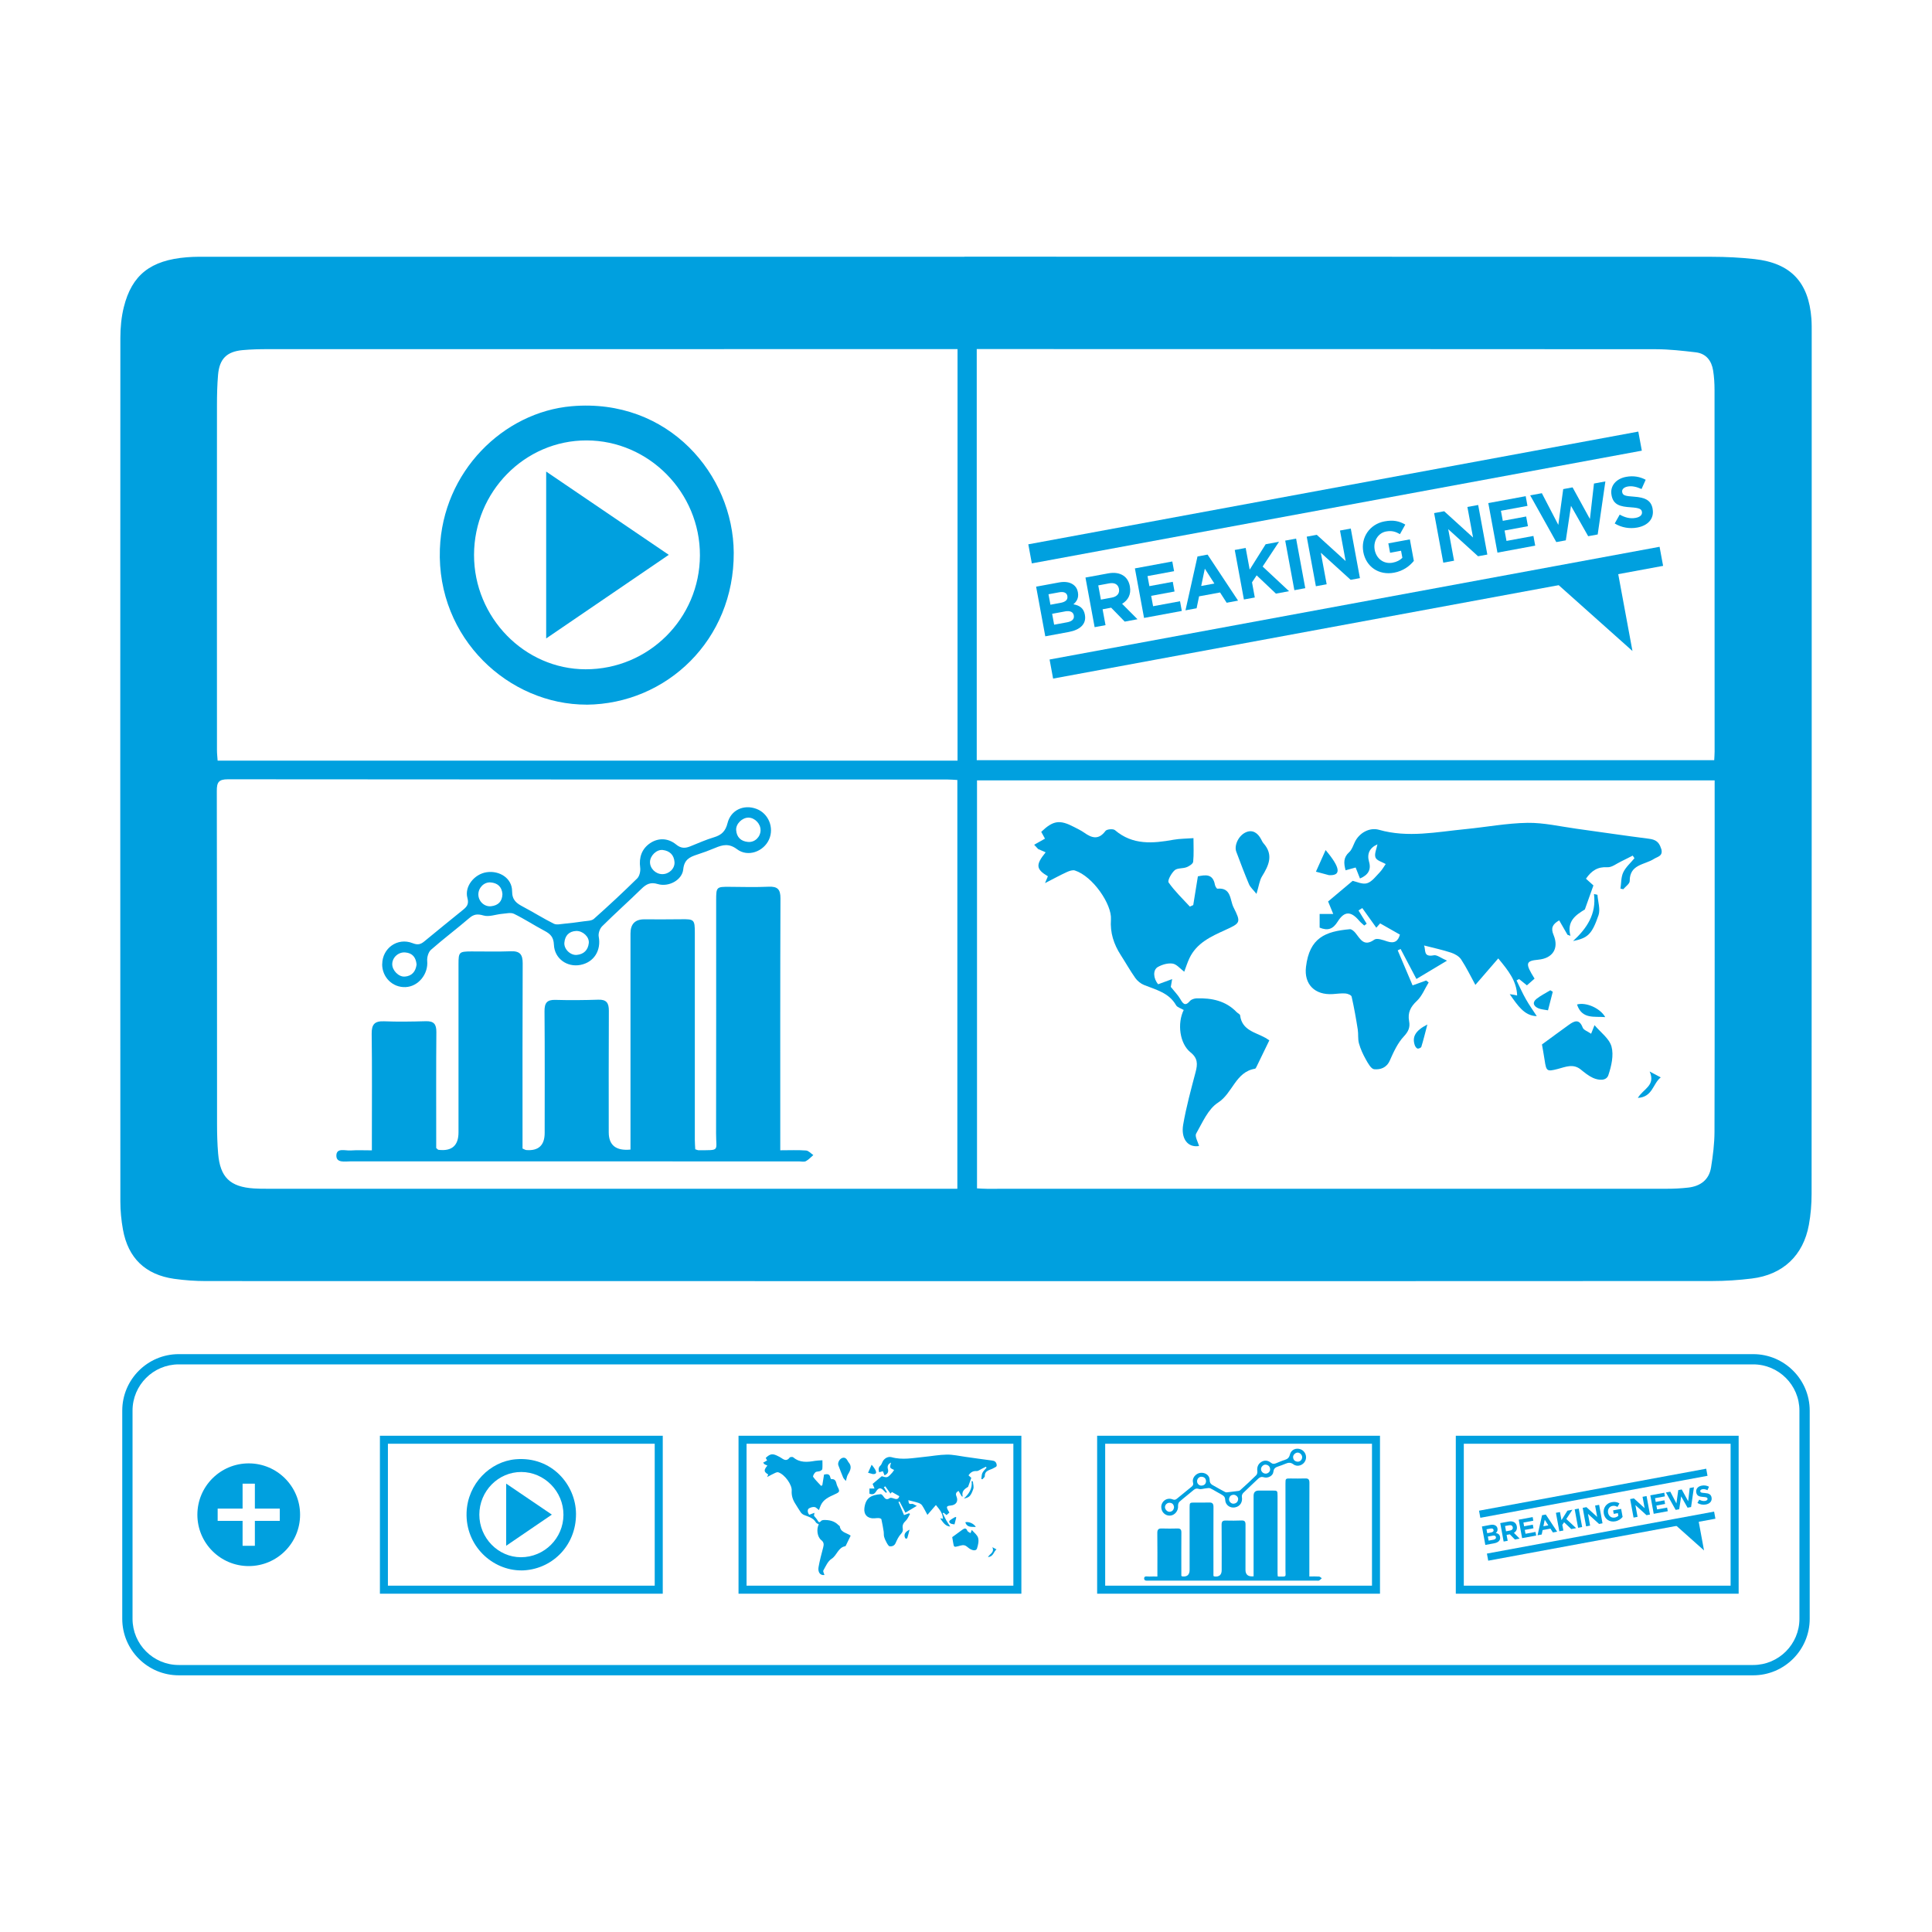 <svg xmlns="http://www.w3.org/2000/svg" viewBox="0 0 500 500"><defs><style>.cls-1 {        fill: #00a0df;      }</style></defs><path class="cls-1" d="M453.74,433.57H46.26c-8.06,0-14.62-6.56-14.62-14.62v-53.88c0-8.06,6.56-14.62,14.62-14.62h407.47c8.06,0,14.62,6.56,14.62,14.62v53.88c0,8.06-6.56,14.62-14.62,14.62ZM46.26,353.1c-6.6,0-11.96,5.37-11.96,11.96v53.88c0,6.6,5.37,11.96,11.96,11.96h407.47c6.6,0,11.96-5.37,11.96-11.96v-53.88c0-6.6-5.37-11.96-11.96-11.96H46.26Z"></path><path class="cls-1" d="m171.52 412.45h-73.2v-40.88h73.2v40.88zm-71.13-2.08h69.05v-36.73h-69.05v36.73z"></path><path class="cls-1" d="M134.9,406.42c-7.48.01-14.45-6.36-14.15-14.99.27-7.48,6.12-13.2,12.69-13.77,9.35-.81,15.59,6.62,15.63,14.12.05,8.43-6.48,14.58-14.18,14.65ZM134.8,403.01c6.07,0,11-4.9,11.02-10.97.02-6.06-4.92-11.08-10.92-11.09-5.96-.01-10.84,4.95-10.85,11.03,0,6.03,4.86,11.02,10.75,11.03Z"></path><path class="cls-1" d="m131 400.04v-16.08c3.97 2.7 7.81 5.3 11.82 8.02-3.95 2.69-7.79 5.31-11.82 8.06z"></path><path class="cls-1" d="M383.52,395.05l2.22-.41c.55-.1,1-.03,1.33.19.26.18.42.42.48.75h0c.1.55-.13.91-.44,1.16.59.11.99.37,1.11,1.01h0c.16.89-.47,1.46-1.55,1.66l-2.27.42-.88-4.78ZM386.53,395.95c-.06-.31-.34-.45-.78-.36l-1.04.19.19,1.01.97-.18c.46-.09.73-.29.66-.65h0ZM386.28,397.44l-1.22.22.19,1.05,1.25-.23c.46-.09.71-.3.65-.66h0c-.06-.33-.33-.49-.87-.39Z"></path><path class="cls-1" d="M388.28,394.17l2.18-.4c.61-.11,1.11-.03,1.48.23.32.22.53.57.61,1.02h0c.14.79-.18,1.35-.75,1.68l1.48,1.49-1.23.23-1.31-1.34-.83.15.28,1.53-1.05.19-.88-4.78ZM390.82,396.1c.51-.09.76-.42.68-.82h0c-.08-.46-.44-.64-.95-.54l-1.04.19.25,1.37,1.07-.2Z"></path><path class="cls-1" d="M393.04,393.29l3.61-.67.17.94-2.56.47.18.97,2.25-.42.17.94-2.25.42.19,1,2.59-.48.17.94-3.64.67-.88-4.78Z"></path><path class="cls-1" d="M399.08,392.14l.97-.18,2.94,4.44-1.1.2-.64-.99-2.02.37-.24,1.15-1.07.2,1.16-5.19ZM400.7,394.75l-.92-1.43-.35,1.67,1.27-.23Z"></path><path class="cls-1" d="M402.67,391.51l1.05-.19.39,2.09,1.54-2.45,1.29-.24-1.58,2.39,2.54,2.38-1.26.23-1.86-1.76-.45.68.27,1.46-1.05.19-.88-4.78Z"></path><path class="cls-1" d="M407.53,390.61l1.05-.19.88,4.78-1.05.19-.88-4.78Z"></path><path class="cls-1" d="M409.6,390.23l.97-.18,2.78,2.53-.54-2.94,1.04-.19.88,4.78-.89.17-2.88-2.61.56,3.04-1.04.19-.88-4.78Z"></path><path class="cls-1" d="M415.06,391.71h0c-.25-1.37.6-2.68,2.05-2.95.86-.16,1.42-.02,2,.31l-.51.92c-.43-.24-.79-.36-1.34-.25-.76.14-1.25.93-1.1,1.74h0c.16.89.88,1.42,1.73,1.26.38-.07.71-.23.94-.47l-.13-.68-1.06.2-.17-.91,2.08-.38.38,2.08c-.41.51-1.03.97-1.9,1.14-1.49.28-2.71-.58-2.97-1.99Z"></path><path class="cls-1" d="M421.88,387.96l.97-.18,2.78,2.53-.54-2.94,1.04-.19.88,4.78-.89.17-2.88-2.61.56,3.04-1.04.19-.88-4.78Z"></path><path class="cls-1" d="M427.1,386.99l3.61-.67.17.94-2.56.47.18.97,2.25-.42.17.94-2.25.42.19,1,2.59-.48.17.94-3.64.67-.88-4.78Z"></path><path class="cls-1" d="M431.14,386.25l1.13-.21,1.59,3.05.47-3.45.9-.17,1.67,3.05.39-3.42,1.1-.2-.74,5.12-.91.17-1.66-2.93-.5,3.33-.92.17-2.52-4.51Z"></path><path class="cls-1" d="M439.29,388.97l.48-.86c.5.28.99.42,1.53.32.43-.08.66-.3.61-.58h0c-.05-.28-.24-.39-1.07-.44-1.01-.07-1.68-.22-1.85-1.17h0c-.16-.88.43-1.58,1.41-1.76.7-.13,1.33-.02,1.89.28l-.4.89c-.48-.22-.93-.32-1.33-.24s-.58.3-.54.53h0c.06.33.28.39,1.15.45,1.02.07,1.63.32,1.78,1.15h0c.18.96-.45,1.63-1.48,1.82-.72.13-1.5.02-2.17-.39Z"></path><rect class="cls-1" transform="translate(-63.36 81.36) rotate(-10.47)" x="382.44" y="385.52" width="59.79" height="1.87"></rect><rect class="cls-1" transform="translate(-65.35 81.92) rotate(-10.47)" x="384.49" y="396.62" width="59.79" height="1.87"></rect><polygon class="cls-1" points="441 401.25 439.46 392.92 433 394.12"></polygon><path class="cls-1" d="m449.96 412.45h-73.2v-40.88h73.2v40.88zm-71.13-2.08h69.05v-36.73h-69.05v36.73z"></path><path class="cls-1" d="M338.9,407.99c.93,0,1.71-.04,2.48.02.24.02.47.29.7.44-.24.2-.45.45-.72.59-.17.09-.43.02-.65.02-14.41,0-28.82,0-43.23,0-.53,0-1.38.18-1.38-.55,0-.79.86-.47,1.37-.5.65-.04,1.3-.01,2.06-.01,0-.45,0-.78,0-1.11,0-3.37.03-6.75-.02-10.12-.01-.9.27-1.24,1.18-1.2,1.34.05,2.69.03,4.03,0,.78-.02,1.03.28,1.02,1.05-.03,3.4-.01,6.81-.01,10.22,0,.34,0,.68,0,.96.12.1.16.17.21.17q1.93.23,1.93-1.68c0-5.4,0-10.81,0-16.21,0-1.16.06-1.22,1.21-1.22,1.28,0,2.56.03,3.84-.01.87-.03,1.13.32,1.13,1.16-.03,5.59-.01,11.18-.01,16.78,0,.37,0,.74,0,1.07.19.08.27.14.35.14q1.78.14,1.78-1.66c0-3.91.02-7.81-.02-11.72,0-.81.23-1.13,1.06-1.1,1.37.04,2.75.03,4.12-.02.8-.03,1.02.32,1.01,1.07-.02,3.9-.01,7.81-.01,11.72q0,1.87,2.1,1.66c0-.37,0-.76,0-1.15,0-6.56,0-13.12,0-19.68q0-1.37,1.33-1.36c1.19,0,2.37.01,3.56,0,1.24-.02,1.31.03,1.31,1.31,0,4.65,0,9.31,0,13.96,0,2,0,4,0,6,0,.3.03.61.04.9.15.05.24.1.33.09,2.09,0,1.68.12,1.68-1.6.02-7.5,0-15,0-22.49,0-1.29.03-1.31,1.31-1.3,1.25.01,2.5.04,3.75-.01.85-.04,1.14.25,1.14,1.12-.03,7.69-.02,15.37-.02,23.06v1.23Z"></path><path class="cls-1" d="M300.53,390.05c0-1.53,1.47-2.59,2.93-2.02.51.2.78.12,1.15-.19,1.23-1.02,2.47-2.01,3.7-3.02.37-.3.6-.55.44-1.15-.3-1.12.67-2.31,1.86-2.49,1.26-.18,2.45.6,2.45,1.83,0,.89.45,1.18,1.08,1.51.99.53,1.95,1.13,2.95,1.63.27.13.66.03.99,0,.63-.06,1.26-.14,1.88-.23.34-.05.76-.04.98-.24,1.42-1.27,2.82-2.56,4.17-3.9.23-.22.33-.7.29-1.03-.14-.99.16-1.82.96-2.36.77-.52,1.71-.52,2.52.14.47.39.87.36,1.36.16.75-.3,1.5-.64,2.27-.87.73-.22,1.12-.59,1.31-1.36.31-1.27,1.57-1.84,2.79-1.38,1.16.44,1.72,1.81,1.21,2.95-.53,1.17-2.04,1.72-3.08.94-.78-.58-1.39-.44-2.12-.13-.57.24-1.16.46-1.75.65-.71.23-1.22.49-1.32,1.42-.1,1.03-1.4,1.73-2.46,1.41-.69-.21-1.1,0-1.56.45-1.25,1.22-2.56,2.38-3.8,3.62-.23.23-.39.69-.33,1,.24,1.33-.46,2.47-1.77,2.72-1.28.25-2.5-.6-2.55-1.95-.03-.73-.34-1.04-.9-1.34-.99-.52-1.94-1.15-2.94-1.64-.31-.15-.77-.03-1.15,0-.6.05-1.25.32-1.78.16-.59-.17-.94-.13-1.39.26-1.21,1.04-2.48,1.99-3.67,3.04-.25.22-.4.73-.37,1.08.11,1.25-.85,2.47-2.09,2.52-1.25.05-2.26-.95-2.25-2.22ZM327.53,381.38c.65,0,1.22-.54,1.18-1.17-.05-.68-.47-1.08-1.13-1.16-.59-.07-1.22.54-1.23,1.14-.02.62.54,1.18,1.18,1.18ZM337,377.14c.01-.62-.56-1.21-1.17-1.21-.6,0-1.22.61-1.18,1.21.05.68.46,1.08,1.13,1.14.66.06,1.2-.47,1.22-1.13ZM303.84,390.08c-.06-.67-.39-1.11-1.1-1.16-.66-.05-1.24.49-1.25,1.13,0,.59.61,1.25,1.22,1.2.68-.05,1.05-.49,1.13-1.17ZM319.23,386.85c-.72.03-1.08.46-1.15,1.12-.06.62.57,1.24,1.19,1.18.68-.06,1.09-.47,1.16-1.14.06-.6-.57-1.18-1.21-1.17ZM312.12,383.3c-.05-.71-.47-1.07-1.14-1.12-.64-.05-1.19.53-1.18,1.18.01.65.58,1.19,1.23,1.11.68-.08,1.07-.46,1.09-1.17Z"></path><path class="cls-1" d="m357.14 412.45h-73.2v-40.88h73.2v40.88zm-71.12-2.08h69.05v-36.73h-69.05v36.73z"></path><path class="cls-1" d="M211.9,394.48c-.28-.17-.61-.25-.73-.46-.69-1.21-1.94-1.48-3.09-1.95-.32-.13-.64-.39-.84-.67-.5-.71-.93-1.48-1.4-2.21-.68-1.05-1.04-2.15-.95-3.44.1-1.45-1.75-4.16-3.48-4.72-.22-.07-.54.04-.78.15-.65.3-1.27.64-2.1,1.07.14-.34.21-.5.28-.66-1.15-.69-1.2-1.1-.21-2.31-.26-.11-.49-.22-.73-.32-.13-.14-.25-.27-.38-.41.32-.18.64-.36,1.04-.59-.07-.13-.22-.39-.36-.65,1.15-1.1,1.78-1.19,3.16-.47.33.17.68.33.98.55.74.53,1.4.72,2.05-.17.13-.17.74-.22.91-.08,1.71,1.46,3.65,1.28,5.65.93.58-.1,1.17-.1,1.92-.15,0,.81.05,1.55-.03,2.28-.02.2-.38.43-.63.53-.37.14-.89.06-1.16.3-.32.28-.71.99-.58,1.18.59.84,1.35,1.56,2.05,2.33.11-.05.22-.1.32-.15.14-.9.29-1.8.45-2.77.74-.15,1.45-.27,1.64.81.03.14.17.38.24.38,1.36-.13,1.2,1.1,1.55,1.79.74,1.47.69,1.52-.81,2.2-1.37.63-2.75,1.24-3.44,2.71-.2.43-.34.88-.5,1.3-.4-.29-.73-.72-1.12-.78-.45-.07-1.01.09-1.42.32-.51.28-.44,1.12.03,1.67.4-.15.8-.29,1.35-.5-.08.49-.13.75-.13.75.39.49.69.79.9,1.15.26.45.46.77.95.21.13-.16.42-.24.65-.25,1.44-.04,2.79.23,3.85,1.33.11.11.32.2.34.31.18,1.44,1.46,1.62,2.42,2.16.11.06.21.13.39.25-.41.85-.81,1.68-1.22,2.51-.04.08-.1.21-.16.22-1.88.31-2.15,2.37-3.57,3.27-.96.61-1.5,1.92-2.11,2.99-.15.26.18.8.28,1.19-1.15.18-1.75-.79-1.53-2.05.3-1.72.76-3.4,1.2-5.09.2-.75.21-1.32-.49-1.88-1.04-.83-1.31-2.78-.65-4.1Z"></path><path class="cls-1" d="M246.43,397.81c.96-.7,1.77-1.3,2.59-1.89.53-.38,1-.61,1.34.26.09.24.49.37.81.59.15-.38.25-.63.33-.83.57.68,1.43,1.29,1.64,2.07.23.83-.01,1.88-.3,2.75-.2.6-.96.51-1.48.27-.43-.19-.81-.51-1.18-.81-.73-.59-1.47-.25-2.21-.06-1.05.27-1.11.23-1.28-.85-.08-.55-.19-1.1-.26-1.51Z"></path><path class="cls-1" d="M218.92,383.29c-.32-.4-.59-.63-.72-.93-.44-1.03-.83-2.08-1.23-3.13-.23-.6.21-1.58.95-1.89.64-.27,1.12.09,1.43.67.07.14.14.29.24.4.98,1.11.5,2.13-.15,3.19-.25.4-.3.92-.53,1.68Z"></path><path class="cls-1" d="M224.65,381.15c.28-.63.59-1.32.93-2.08,1.47,1.74,1.5,2.48.32,2.42-.35-.09-.69-.19-1.25-.34Z"></path><path class="cls-1" d="M249.44,387.84c1.31-1.21,2.26-2.58,2.01-4.53l.33.07c.05.66.3,1.4.1,1.97-.64,1.85-1.04,2.2-2.45,2.48Z"></path><path class="cls-1" d="M249.82,393.96c.89-.25,2.25.37,2.72,1.22-1.04-.09-2.24.24-2.72-1.22Z"></path><path class="cls-1" d="M247.48,392.72c-.15.56-.29,1.13-.46,1.79-.35-.07-.67-.08-.93-.2-.47-.21-.6-.57-.15-.92.4-.31.87-.54,1.31-.81.08.05.16.09.24.14Z"></path><path class="cls-1" d="M235.39,395.89c-.22.85-.38,1.51-.58,2.15-.03.09-.27.2-.37.16-.12-.04-.23-.21-.27-.35-.25-.78.06-1.38,1.22-1.97Z"></path><path class="cls-1" d="M255.68,402.96c.53-.88,1.74-1.18,1.14-2.55.46.24.7.38,1.07.57-.77.6-.77,1.9-2.21,1.98Z"></path><path class="cls-1" d="M257.92,378.93c-.19-.66-.55-.87-1.19-.95-2.32-.29-4.64-.64-6.95-.96-1.58-.22-3.16-.59-4.73-.57-1.99.03-3.97.41-5.96.6-2.78.27-5.56.86-8.35.07-.92-.26-1.92.31-2.34,1.19-.16.34-.28.73-.54.97-.57.51-.53,1.06-.34,1.74.32-.09.61-.17.97-.27.14.34.27.67.42,1.06.78-.32,1.1-.84.88-1.61-.22-.75.05-1.35.81-1.68-.08.43-.32.92-.19,1.27.12.3.66.44.98.63-.17.24-.33.55-.57.79-.38.39-.76.92-1.24,1.06-.45.13-1.03-.16-1.38-.23-.77.65-1.53,1.29-2.37,1.99.12.28.29.7.49,1.2h-1.31v1.32c.81.33,1.29.14,1.74-.59.65-1.04,1.28-1.01,2.07-.08.14.17.32.31.49.46.08-.06.16-.12.23-.17-.26-.43-.53-.85-.79-1.28.12-.08.24-.15.36-.23.45.63.9,1.26,1.35,1.89.16-.18.3-.35.37-.42.68.39,1.28.72,1.91,1.08-.17.6-.5.89-1.22.66-.4-.13-.99-.35-1.24-.17-1,.71-1.34-.04-1.81-.64-.13-.17-.37-.39-.54-.37-2.36.21-3.9.82-4.23,3.63-.2,1.69.86,2.73,2.58,2.62.41-.03.81-.09,1.22-.06.21.02.57.16.6.3.24,1.05.42,2.11.59,3.17.07.44,0,.92.11,1.34.15.54.39,1.06.66,1.55.21.37.51.92.81.95.59.05,1.2-.13,1.51-.85.36-.82.76-1.68,1.35-2.32.45-.48.61-.89.5-1.47-.15-.81.14-1.38.75-1.95.5-.46.77-1.18,1.13-1.78l-.24-.19c-.42.15-.83.3-1.31.47-.5-1.17-.97-2.28-1.44-3.38.09-.04.19-.09.28-.13.49.93.99,1.87,1.52,2.89.97-.58,1.84-1.1,2.95-1.76-.59-.25-.97-.58-1.27-.52-1.04.2-.76-.5-.94-.95.95.25,1.8.42,2.61.69.36.12.77.35.97.66.52.79.93,1.65,1.37,2.45.73-.84,1.45-1.67,2.2-2.55.99,1.19,1.77,2.18,1.82,3.57-.09-.02-.19-.05-.3-.07-.09-.02-.19-.03-.42-.06.77,1.09,1.4,2.09,2.61,2.12-.35-.54-.73-1.06-1.04-1.62-.33-.59-.61-1.21-.91-1.82.08-.04.16-.09.24-.13.24.19.47.38.75.61.26-.23.51-.44.74-.65-.92-1.47-.87-1.71.35-1.82,1.39-.13,2.02-1.08,1.48-2.38-.28-.67-.11-1.04.54-1.41.28.48.54.94.8,1.39.09.03.19.07.28.1-.36-1.4.48-1.98,1.38-2.54.02-.01.03-.06.04-.08.27-.76.54-1.51.8-2.24-.28-.25-.5-.45-.72-.65.53-.78,1.13-1.17,2.07-1.11.42.03.87-.35,1.3-.55.38-.18.75-.38,1.13-.57.06.08.11.17.17.25-.37.45-.84.85-1.08,1.36-.22.46-.19,1.04-.27,1.57.09.02.18.04.27.06.22-.26.62-.53.62-.79-.01-1.62,1.44-1.55,2.34-2.13.35-.23.92-.26.7-.99Z"></path><path class="cls-1" d="m264.33 412.45h-73.2v-40.88h73.2v40.88zm-71.12-2.08h69.05v-36.73h-69.05v36.73z"></path><path class="cls-1" d="m64.37 378.72c-7.34 0-13.29 5.95-13.29 13.29s5.95 13.29 13.29 13.29 13.29-5.95 13.29-13.29-5.95-13.29-13.29-13.29zm8.04 14.88h-6.45v6.45h-3.18v-6.45h-6.45v-3.18h6.45v-6.45h3.18v6.45h6.45v3.18z"></path><path class="cls-1" d="M249.6,66.43c64.47,0,128.95,0,193.42.03,3.68,0,7.38.19,11.04.59,9.37,1.03,14.03,5.98,14.73,15.41.09,1.25.08,2.52.08,3.77,0,74.25.01,148.49-.03,222.74,0,2.67-.22,5.37-.7,8-1.44,7.95-6.73,12.93-14.76,13.91-3.4.42-6.85.65-10.28.65-62.54.04-125.08.03-187.63.03-67.38,0-134.76,0-202.14-.02-2.76,0-5.54-.2-8.26-.58-7.45-1.06-11.92-5.37-13.25-12.75-.43-2.38-.67-4.83-.67-7.25-.03-74.5-.04-148.99,0-223.49,0-2.66.25-5.39.89-7.97,2.08-8.38,6.95-12.16,16.32-12.92,2.09-.17,4.19-.13,6.29-.13,64.98,0,129.95,0,194.93,0ZM252.78,196.73h190.86c.04-.88.1-1.54.1-2.2,0-31.2,0-62.41-.02-93.61,0-1.67-.1-3.36-.36-5.01-.4-2.55-1.81-4.41-4.49-4.73-3.4-.4-6.83-.79-10.25-.8-57.75-.05-115.5-.04-173.25-.04-.89,0-1.78,0-2.59,0v106.39ZM247.81,196.86v-106.51c-.92,0-1.82,0-2.73,0-58.59,0-117.17,0-175.76.01-2.18,0-4.37.05-6.54.25-4.11.38-6,2.27-6.35,6.42-.22,2.59-.28,5.19-.28,7.79-.02,29.78-.01,59.55,0,89.33,0,.88.11,1.75.17,2.7h191.49ZM252.85,307.55c1.04.05,1.78.11,2.52.11,58.67,0,117.33,0,176-.01,1.84,0,3.7-.09,5.53-.3,3.15-.36,5.4-1.99,5.92-5.23.49-3.05.88-6.15.89-9.22.07-29.36.04-58.71.04-88.07,0-.91,0-1.82,0-2.87h-190.9v105.59ZM247.75,201.86c-.95-.05-1.69-.12-2.43-.12-62.11,0-124.22,0-186.33-.06-2.4,0-2.89.77-2.88,3,.07,28.77.04,57.54.06,86.31,0,2.51.07,5.04.28,7.54.52,6.16,3.09,8.64,9.26,9.04,1.17.08,2.35.08,3.52.08,58.59,0,117.17,0,175.76,0,.89,0,1.78,0,2.77,0v-105.8Z"></path><path class="cls-1" d="M151.82,182.36c-20.09.03-38.81-17.07-37.98-40.25.72-20.07,16.44-35.45,34.09-36.98,25.1-2.18,41.85,17.77,41.96,37.9.12,22.62-17.41,39.15-38.07,39.34ZM151.56,173.21c16.3.02,29.52-13.15,29.58-29.46.06-16.28-13.2-29.74-29.33-29.77-16.01-.03-29.1,13.28-29.13,29.62-.02,16.19,13.05,29.59,28.87,29.61Z"></path><path class="cls-1" d="M306.31,261.37c-.75-.45-1.64-.67-1.95-1.23-1.86-3.25-5.21-3.98-8.29-5.23-.86-.35-1.71-1.04-2.25-1.8-1.35-1.91-2.5-3.97-3.77-5.94-1.81-2.82-2.78-5.77-2.54-9.23.27-3.9-4.69-11.16-9.33-12.66-.6-.19-1.45.12-2.09.41-1.74.8-3.42,1.72-5.64,2.86.39-.93.56-1.35.74-1.77-3.09-1.84-3.22-2.96-.58-6.2-.68-.3-1.32-.58-1.95-.86-.34-.37-.68-.73-1.02-1.1.86-.48,1.72-.97,2.8-1.58-.19-.35-.58-1.05-.97-1.76,3.08-2.95,4.78-3.2,8.49-1.26.89.47,1.81.89,2.63,1.47,1.99,1.42,3.75,1.93,5.51-.45.34-.46,1.99-.6,2.45-.2,4.59,3.92,9.81,3.45,15.17,2.48,1.55-.28,3.15-.26,5.15-.41,0,2.18.12,4.16-.08,6.11-.06.54-1.03,1.15-1.7,1.41-1,.39-2.4.17-3.1.8-.85.76-1.9,2.67-1.55,3.16,1.58,2.26,3.62,4.19,5.5,6.24.29-.13.58-.27.87-.4.39-2.42.78-4.84,1.2-7.43,1.98-.41,3.89-.71,4.41,2.18.07.38.46,1.03.64,1.01,3.64-.36,3.23,2.96,4.16,4.8,1.99,3.96,1.86,4.08-2.16,5.91-3.69,1.68-7.37,3.34-9.24,7.29-.54,1.15-.92,2.37-1.34,3.49-1.06-.79-1.96-1.94-3-2.1-1.22-.19-2.71.24-3.82.87-1.36.76-1.19,3.01.07,4.47,1.08-.4,2.15-.79,3.62-1.33-.23,1.31-.35,2.01-.35,2.02,1.04,1.3,1.86,2.12,2.42,3.08.71,1.22,1.24,2.07,2.55.55.36-.42,1.14-.65,1.73-.67,3.88-.11,7.5.61,10.34,3.56.29.3.86.53.9.84.47,3.87,3.91,4.36,6.51,5.8.29.16.55.35,1.05.67-1.1,2.27-2.18,4.51-3.27,6.74-.11.22-.26.57-.43.6-5.05.82-5.78,6.35-9.58,8.78-2.57,1.65-4.03,5.16-5.66,8.02-.4.71.47,2.14.75,3.21-3.1.48-4.69-2.12-4.11-5.51.79-4.61,2.04-9.14,3.23-13.67.53-2.02.57-3.55-1.32-5.06-2.8-2.23-3.51-7.47-1.75-11.01Z"></path><path class="cls-1" d="M399.05,270.31c2.57-1.88,4.76-3.5,6.96-5.08,1.42-1.02,2.7-1.63,3.59.71.25.65,1.32.99,2.18,1.59.41-1.02.67-1.68.88-2.22,1.54,1.83,3.83,3.46,4.4,5.55.61,2.24-.03,5.04-.81,7.37-.53,1.6-2.57,1.36-3.98.73-1.15-.52-2.18-1.37-3.17-2.17-1.96-1.59-3.94-.67-5.93-.15-2.83.73-2.99.62-3.42-2.27-.22-1.48-.5-2.96-.69-4.06Z"></path><path class="cls-1" d="M325.17,231.33c-.86-1.08-1.59-1.7-1.93-2.49-1.17-2.77-2.23-5.59-3.29-8.41-.61-1.6.57-4.24,2.56-5.07,1.71-.71,3.01.25,3.85,1.81.2.37.36.77.64,1.08,2.64,2.99,1.36,5.72-.39,8.55-.66,1.07-.8,2.46-1.43,4.52Z"></path><path class="cls-1" d="M340.56,225.59c.76-1.7,1.59-3.54,2.51-5.59,3.95,4.68,4.02,6.66.86,6.49-.93-.25-1.85-.5-3.37-.9Z"></path><path class="cls-1" d="M407.12,243.53c3.52-3.25,6.07-6.94,5.4-12.16.3.07.6.13.9.2.12,1.78.8,3.75.27,5.3-1.72,4.98-2.79,5.89-6.57,6.67Z"></path><path class="cls-1" d="M408.13,259.96c2.38-.67,6.05,1,7.3,3.27-2.79-.25-6.01.64-7.3-3.27Z"></path><path class="cls-1" d="M401.86,256.65c-.39,1.51-.78,3.03-1.24,4.82-.95-.19-1.8-.22-2.51-.53-1.27-.56-1.62-1.54-.41-2.48,1.09-.84,2.34-1.46,3.52-2.18.21.13.42.25.63.38Z"></path><path class="cls-1" d="M369.4,265.14c-.6,2.28-1.02,4.04-1.56,5.78-.08.25-.73.53-1,.44-.31-.1-.61-.57-.72-.93-.68-2.1.17-3.7,3.28-5.29Z"></path><path class="cls-1" d="M423.87,284.14c1.41-2.38,4.66-3.17,3.06-6.84,1.22.65,1.89,1.01,2.87,1.53-2.07,1.61-2.07,5.09-5.94,5.31Z"></path><path class="cls-1" d="M201.94,297.69c2.49,0,4.59-.1,6.67.06.65.05,1.26.77,1.88,1.18-.64.54-1.21,1.2-1.93,1.58-.47.24-1.15.06-1.74.06-38.69,0-77.39,0-116.08-.01-1.43,0-3.69.48-3.69-1.47,0-2.13,2.3-1.25,3.67-1.35,1.73-.12,3.48-.03,5.52-.03,0-1.2,0-2.1,0-2.99,0-9.06.07-18.12-.05-27.18-.03-2.41.74-3.32,3.18-3.23,3.6.14,7.22.08,10.82-.02,2.09-.06,2.76.76,2.74,2.82-.08,9.14-.04,18.29-.04,27.43,0,.91,0,1.82,0,2.57.33.27.44.45.58.46q5.19.63,5.19-4.52c0-14.51,0-29.02,0-43.53,0-3.12.16-3.27,3.26-3.29,3.44-.01,6.89.09,10.32-.04,2.34-.09,3.04.87,3.03,3.13-.07,15.01-.04,30.03-.04,45.04,0,.99,0,1.97,0,2.88.5.21.72.37.95.39q4.78.39,4.78-4.45c0-10.48.05-20.97-.04-31.45-.02-2.17.62-3.03,2.85-2.96,3.69.11,7.39.07,11.07-.05,2.14-.07,2.74.87,2.73,2.87-.06,10.48-.03,20.97-.03,31.45q0,5.02,5.63,4.47c0-1,0-2.04,0-3.09,0-17.61,0-35.23,0-52.84q0-3.67,3.58-3.66c3.19,0,6.37.04,9.56-.02,3.32-.05,3.51.09,3.51,3.52,0,12.5,0,25,0,37.49,0,5.37,0,10.74,0,16.1,0,.82.07,1.63.11,2.42.41.12.64.26.88.25,5.62-.03,4.5.31,4.51-4.29.04-20.13.02-40.26.02-60.39,0-3.47.08-3.52,3.52-3.49,3.36.03,6.72.12,10.07-.03,2.29-.1,3.06.67,3.05,3.02-.08,20.63-.05,41.27-.05,61.9v3.3Z"></path><path class="cls-1" d="M98.92,249.51c.02-4.11,3.95-6.96,7.86-5.42,1.37.54,2.11.31,3.08-.5,3.29-2.73,6.62-5.4,9.94-8.1.99-.8,1.61-1.48,1.17-3.08-.82-2.99,1.79-6.21,4.98-6.68,3.39-.49,6.59,1.61,6.58,4.91,0,2.38,1.21,3.16,2.89,4.05,2.67,1.41,5.22,3.03,7.92,4.37.71.35,1.77.08,2.67,0,1.69-.16,3.38-.37,5.06-.62.9-.13,2.04-.11,2.63-.64,3.82-3.4,7.56-6.88,11.21-10.47.6-.6.89-1.88.77-2.77-.36-2.67.42-4.89,2.57-6.35,2.07-1.39,4.6-1.4,6.76.37,1.27,1.04,2.35.97,3.66.44,2.02-.81,4.02-1.71,6.1-2.33,1.95-.58,3-1.58,3.51-3.65.84-3.42,4.22-4.94,7.5-3.7,3.11,1.17,4.62,4.87,3.24,7.93-1.41,3.13-5.48,4.62-8.26,2.52-2.08-1.57-3.72-1.18-5.7-.34-1.54.65-3.12,1.23-4.71,1.74-1.91.62-3.28,1.31-3.53,3.8-.28,2.77-3.77,4.65-6.6,3.8-1.84-.56-2.95,0-4.2,1.22-3.35,3.28-6.86,6.4-10.19,9.71-.61.61-1.04,1.86-.88,2.69.66,3.57-1.23,6.64-4.75,7.31-3.43.66-6.7-1.62-6.85-5.23-.08-1.97-.91-2.79-2.42-3.59-2.67-1.41-5.2-3.08-7.9-4.4-.84-.41-2.06-.08-3.1,0-1.61.14-3.36.85-4.79.43-1.58-.46-2.52-.35-3.73.7-3.24,2.78-6.66,5.35-9.87,8.17-.68.6-1.07,1.95-.98,2.9.31,3.37-2.28,6.62-5.61,6.76-3.35.14-6.07-2.54-6.05-5.97ZM171.4,226.23c1.75.01,3.29-1.45,3.16-3.15-.13-1.83-1.26-2.89-3.03-3.1-1.59-.19-3.27,1.45-3.31,3.07-.05,1.67,1.44,3.17,3.18,3.18ZM196.83,214.86c.03-1.67-1.5-3.25-3.14-3.26-1.62,0-3.29,1.63-3.17,3.24.13,1.84,1.25,2.89,3.05,3.05,1.77.17,3.24-1.27,3.27-3.04ZM107.81,249.61c-.17-1.81-1.04-2.98-2.96-3.12-1.78-.13-3.33,1.31-3.34,3.03-.01,1.6,1.64,3.34,3.26,3.22,1.83-.14,2.81-1.31,3.04-3.13ZM149.14,240.93c-1.93.09-2.91,1.24-3.08,3.02-.16,1.65,1.54,3.32,3.19,3.18,1.82-.15,2.93-1.25,3.13-3.05.17-1.62-1.53-3.18-3.24-3.15ZM130.03,231.39c-.15-1.91-1.27-2.88-3.07-3.02-1.72-.13-3.2,1.43-3.16,3.17.04,1.74,1.56,3.19,3.31,2.99,1.81-.2,2.87-1.23,2.92-3.14Z"></path><path class="cls-1" d="M429.89,219.62c-.52-1.78-1.48-2.35-3.19-2.56-6.23-.79-12.45-1.73-18.67-2.58-4.23-.58-8.48-1.59-12.71-1.53-5.34.08-10.67,1.1-16.01,1.62-7.46.72-14.92,2.32-22.43.18-2.47-.7-5.15.82-6.27,3.21-.43.9-.75,1.97-1.45,2.59-1.52,1.36-1.42,2.85-.92,4.68.87-.24,1.63-.46,2.6-.72.36.92.71,1.8,1.12,2.84,2.08-.87,2.96-2.24,2.35-4.33-.59-2.02.13-3.62,2.17-4.5-.21,1.15-.86,2.47-.5,3.4.31.81,1.77,1.17,2.64,1.69-.45.64-.9,1.47-1.53,2.13-1.03,1.06-2.04,2.47-3.32,2.85-1.21.35-2.76-.44-3.7-.63-2.06,1.73-4.12,3.45-6.36,5.34.31.76.77,1.87,1.33,3.23h-3.52v3.54c2.16.89,3.47.36,4.68-1.57,1.74-2.78,3.45-2.71,5.56-.21.38.46.87.83,1.31,1.24.21-.16.42-.31.63-.47-.71-1.14-1.41-2.28-2.12-3.43.33-.21.65-.41.98-.62,1.21,1.69,2.41,3.37,3.63,5.08.42-.47.82-.93.99-1.12,1.83,1.04,3.42,1.94,5.12,2.91-.45,1.61-1.35,2.4-3.28,1.76-1.08-.36-2.67-.94-3.34-.46-2.68,1.91-3.6-.11-4.87-1.71-.36-.45-1-1.03-1.46-.99-6.35.56-10.46,2.2-11.36,9.75-.54,4.53,2.3,7.34,6.94,7.04,1.09-.07,2.19-.24,3.26-.16.58.04,1.53.42,1.61.81.64,2.81,1.14,5.66,1.59,8.51.19,1.19-.01,2.46.31,3.6.4,1.44,1.04,2.84,1.78,4.15.55.99,1.36,2.47,2.16,2.54,1.58.14,3.21-.34,4.05-2.27.97-2.2,2.03-4.52,3.64-6.24,1.21-1.29,1.64-2.38,1.35-3.93-.41-2.18.36-3.71,2.01-5.25,1.34-1.25,2.05-3.16,3.05-4.77-.21-.17-.43-.34-.64-.51-1.12.4-2.24.81-3.52,1.27-1.34-3.15-2.6-6.11-3.85-9.07.25-.12.5-.24.75-.35,1.32,2.51,2.65,5.02,4.09,7.76,2.62-1.57,4.94-2.95,7.92-4.74-1.59-.68-2.6-1.55-3.42-1.39-2.79.55-2.03-1.35-2.52-2.54,2.56.66,4.82,1.14,7,1.86.97.32,2.06.94,2.6,1.76,1.39,2.12,2.5,4.42,3.68,6.58,1.95-2.26,3.89-4.5,5.92-6.85,2.65,3.2,4.76,5.85,4.89,9.6-.23-.05-.52-.12-.8-.18-.25-.05-.51-.08-1.12-.17,2.06,2.93,3.77,5.62,7,5.69-.94-1.45-1.95-2.86-2.8-4.36-.9-1.58-1.64-3.26-2.44-4.89.22-.12.44-.23.66-.35.63.51,1.26,1.02,2.03,1.63.71-.62,1.36-1.19,1.98-1.74-2.48-3.95-2.33-4.59.95-4.9,3.72-.34,5.42-2.9,3.97-6.38-.76-1.81-.3-2.79,1.45-3.8.75,1.3,1.45,2.51,2.15,3.73.25.09.5.18.76.27-.98-3.75,1.3-5.33,3.71-6.81.06-.04.07-.15.1-.23.72-2.03,1.44-4.06,2.14-6-.74-.67-1.33-1.2-1.93-1.74,1.44-2.08,3.04-3.13,5.56-2.97,1.13.07,2.34-.93,3.5-1.48,1.02-.49,2.03-1.02,3.04-1.53.15.23.3.45.45.68-.99,1.21-2.25,2.29-2.9,3.66-.59,1.24-.51,2.8-.72,4.21.24.05.49.1.73.15.58-.71,1.67-1.41,1.66-2.12-.03-4.36,3.87-4.17,6.27-5.72.94-.61,2.46-.7,1.88-2.67Z"></path><path class="cls-1" d="m141.35 165.23v-43.19c10.67 7.24 20.97 14.24 31.73 21.55-10.59 7.22-20.91 14.26-31.73 21.64z"></path><path class="cls-1" d="M268.15,151.83l5.96-1.1c1.47-.27,2.7-.08,3.57.52.7.48,1.12,1.14,1.28,2.02v.04c.27,1.45-.35,2.4-1.17,3.08,1.59.29,2.67.99,2.98,2.71v.04c.44,2.35-1.25,3.87-4.15,4.41l-6.1,1.13-2.37-12.83ZM276.24,154.26c-.16-.84-.9-1.2-2.1-.98l-2.79.51.5,2.71,2.6-.48c1.25-.23,1.96-.78,1.78-1.73v-.04ZM275.55,158.25l-3.26.6.52,2.82,3.35-.62c1.25-.23,1.92-.81,1.74-1.76v-.04c-.17-.86-.91-1.27-2.35-1.01Z"></path><path class="cls-1" d="M280.92,149.47l5.87-1.08c1.63-.3,2.98-.08,3.98.61.85.58,1.42,1.52,1.64,2.73v.04c.39,2.07-.49,3.58-2.01,4.49l3.98,4-3.3.61-3.51-3.6-2.22.41.76,4.11-2.82.52-2.37-12.83ZM287.76,154.65c1.38-.25,2.03-1.13,1.83-2.21v-.04c-.23-1.21-1.19-1.68-2.56-1.42l-2.8.52.68,3.68,2.86-.53Z"></path><path class="cls-1" d="M293.71,147.1l9.68-1.79.46,2.51-6.87,1.27.48,2.6,6.05-1.12.46,2.51-6.05,1.12.5,2.69,6.97-1.29.46,2.51-9.77,1.81-2.37-12.83Z"></path><path class="cls-1" d="M309.92,144.01l2.6-.48,7.89,11.91-2.95.55-1.71-2.66-5.43,1-.64,3.09-2.88.53,3.11-13.94ZM314.28,151.02l-2.47-3.85-.94,4.48,3.41-.63Z"></path><path class="cls-1" d="M319.56,142.33l2.82-.52,1.04,5.61,4.13-6.57,3.46-.64-4.24,6.41,6.83,6.38-3.39.63-4.99-4.73-1.2,1.81.72,3.92-2.82.52-2.37-12.83Z"></path><path class="cls-1" d="M332.61,139.91l2.82-.52,2.37,12.83-2.82.52-2.37-12.83Z"></path><path class="cls-1" d="M338.18,138.89l2.6-.48,7.47,6.79-1.46-7.9,2.79-.51,2.37,12.83-2.4.44-7.72-7.01,1.51,8.16-2.79.51-2.37-12.83Z"></path><path class="cls-1" d="M352.82,142.85v-.04c-.68-3.65,1.61-7.16,5.5-7.88,2.31-.43,3.82-.06,5.37.83l-1.38,2.47c-1.14-.64-2.11-.96-3.6-.68-2.05.38-3.35,2.5-2.95,4.68v.04c.44,2.35,2.37,3.77,4.65,3.35,1.03-.19,1.9-.62,2.52-1.26l-.34-1.83-2.84.53-.45-2.44,5.57-1.03,1.03,5.57c-1.11,1.36-2.76,2.61-5.11,3.05-4,.74-7.26-1.56-7.97-5.35Z"></path><path class="cls-1" d="M371.15,132.79l2.6-.48,7.47,6.79-1.46-7.9,2.79-.51,2.37,12.83-2.4.44-7.72-7.01,1.51,8.16-2.79.51-2.37-12.83Z"></path><path class="cls-1" d="M385.17,130.2l9.68-1.79.46,2.51-6.87,1.27.48,2.6,6.05-1.12.46,2.51-6.05,1.12.5,2.69,6.97-1.29.46,2.51-9.77,1.81-2.37-12.83Z"></path><path class="cls-1" d="M396,128.2l3.03-.56,4.26,8.2,1.27-9.26,2.42-.45,4.49,8.19,1.05-9.18,2.95-.55-1.99,13.73-2.46.45-4.45-7.86-1.34,8.93-2.46.45-6.77-12.11Z"></path><path class="cls-1" d="M417.88,135.49l1.3-2.31c1.33.74,2.65,1.12,4.12.85,1.16-.21,1.77-.8,1.63-1.55v-.04c-.14-.71-.65-1-2.89-1.15-2.71-.18-4.51-.59-4.98-3.14v-.04c-.44-2.33,1.15-4.21,3.77-4.7,1.87-.35,3.57-.05,5.07.75l-1.07,2.4c-1.28-.58-2.49-.85-3.57-.65s-1.56.8-1.44,1.42v.04c.16.84.76,1.02,3.09,1.17,2.73.2,4.37.86,4.78,3.1v.04c.48,2.55-1.2,4.34-3.97,4.85-1.94.36-4.03.04-5.82-1.05Z"></path><rect class="cls-1" transform="translate(-17.64 64.93) rotate(-10.47)" x="265.24" y="126.24" width="160.54" height="5.02"></rect><rect class="cls-1" transform="translate(-22.97 66.43) rotate(-10.47)" x="270.75" y="156.05" width="160.54" height="5.02"></rect><polygon class="cls-1" points="422.48 168.48 418.34 146.12 401.01 149.32"></polygon></svg>